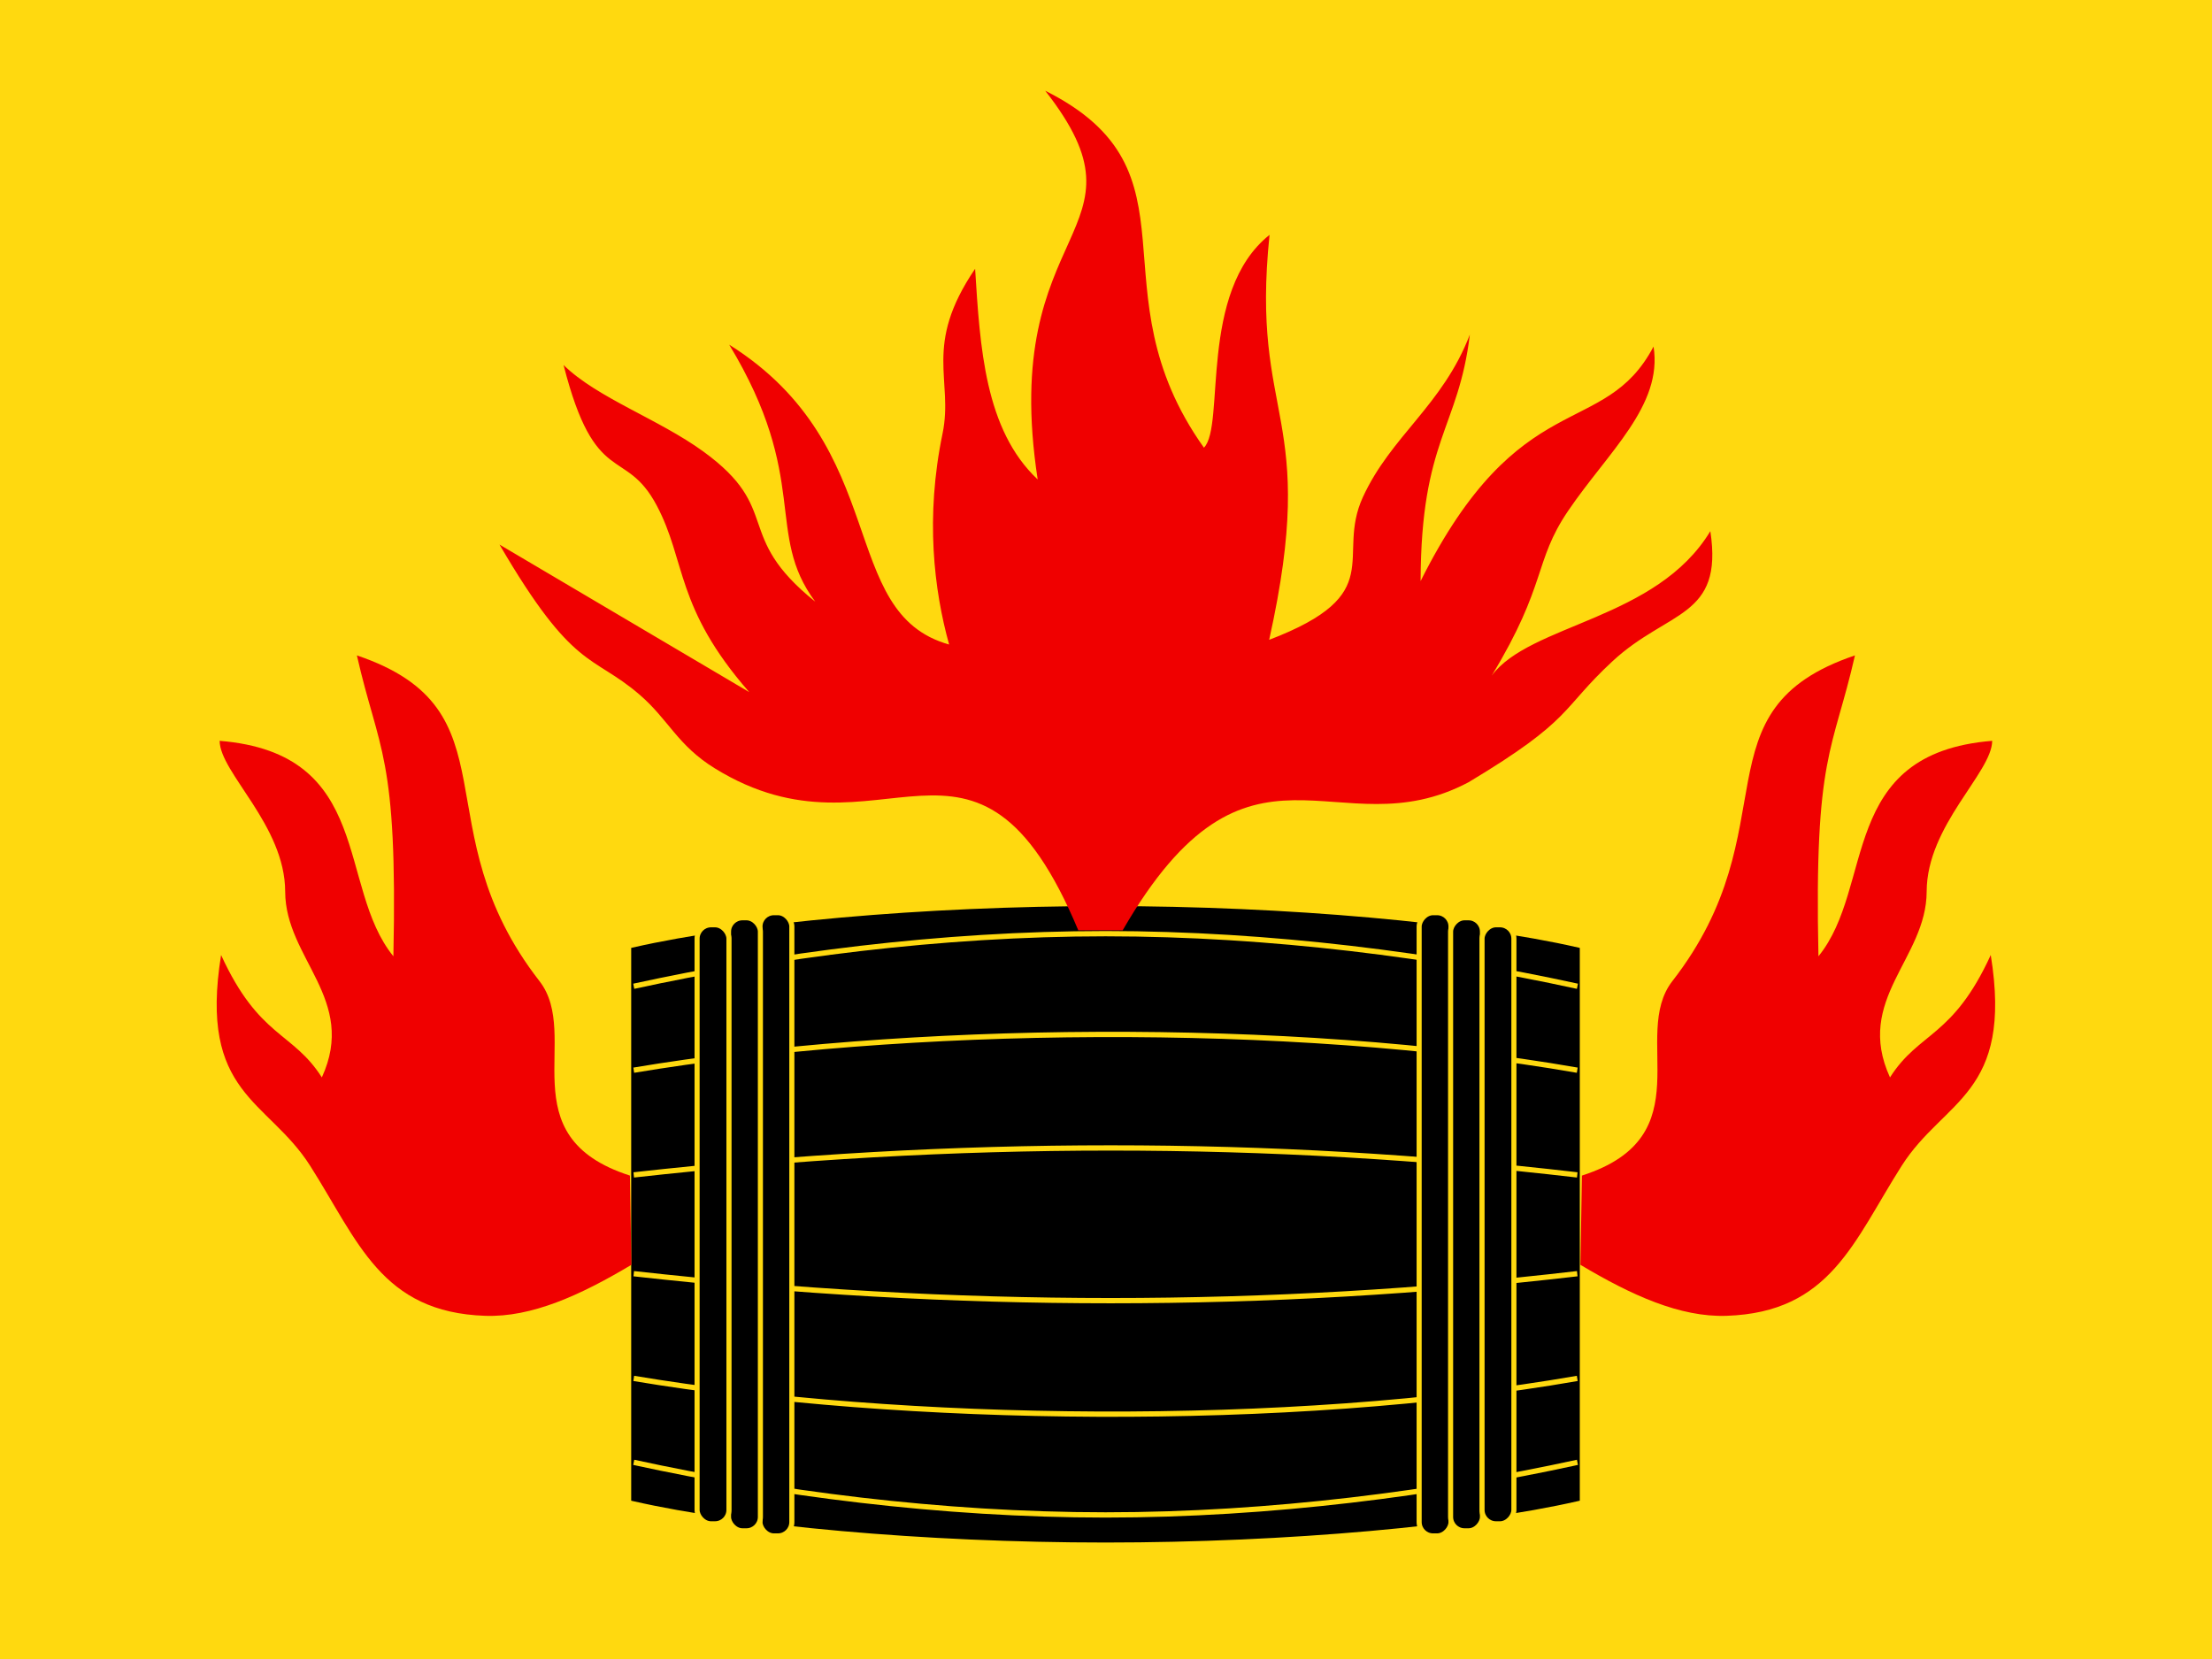 <?xml version="1.0" encoding="UTF-8" standalone="no"?>
<svg
   xmlns:dc="http://purl.org/dc/elements/1.1/"
   xmlns:cc="http://creativecommons.org/ns#"
   xmlns:rdf="http://www.w3.org/1999/02/22-rdf-syntax-ns#"
   xmlns:svg="http://www.w3.org/2000/svg"
   xmlns="http://www.w3.org/2000/svg"
   xmlns:sodipodi="http://sodipodi.sourceforge.net/DTD/sodipodi-0.dtd"
   xmlns:inkscape="http://www.inkscape.org/namespaces/inkscape"
   inkscape:version="1.0 (4035a4fb49, 2020-05-01)"
   sodipodi:docname="svg.svg"
   id="svg173"
   version="1.0"
   viewBox="0 0 640 480"
   clip-rule="evenodd"
   fill-rule="evenodd"
   image-rendering="optimizeQuality"
   text-rendering="geometricPrecision"
   shape-rendering="geometricPrecision"
   height="480"
   width="640"
   xml:space="preserve"><defs
   id="defs177" /><sodipodi:namedview
   inkscape:current-layer="Layer_x0020_1"
   inkscape:window-maximized="1"
   inkscape:window-y="-8"
   inkscape:window-x="-8"
   inkscape:cy="208.05792"
   inkscape:cx="223.48807"
   inkscape:zoom="0.77889427"
   showgrid="false"
   id="namedview175"
   inkscape:window-height="1017"
   inkscape:window-width="1920"
   inkscape:pageshadow="2"
   inkscape:pageopacity="0"
   guidetolerance="10"
   gridtolerance="10"
   objecttolerance="10"
   borderopacity="1"
   bordercolor="#666666"
   pagecolor="#ffffff"><inkscape:grid
     originy="-180"
     originx="60"
     id="grid1096"
     type="xygrid" /></sodipodi:namedview>
 <g
   transform="translate(60,-180)"
   id="Layer_x0020_1">
  
  
  
  
  
  
  
  
  
  
  
  
  
  
  
  
  
  
  
  
  
  
  
  
  
  
  
  
  
  
  
  
  
  
  
  
  
  
  
  
  
  
  
  
  
  
  
  
  
  
  
  
  
  
  
  
  
  
  
  
  
  
  
  
  
  
  
  
  
  
  
  
  
  
  
  
  
  
  
  
  
  <rect
   y="180"
   x="-60"
   height="480"
   width="640"
   id="rect1094"
   style="color:#000000;overflow:visible;fill:#ffd90f;fill-opacity:1;fill-rule:evenodd;stroke-width:1;stroke-linecap:square;stroke-dasharray:4, 2" />
  
  
  
  
  
  
  
  
  
  
  
  
  
  
  
  
  
  
  
  
  
  
  <g
   style="stroke-width:0.95"
   transform="matrix(1.052,0,0,1.052,-3.023,-38.381)"
   id="g1131"><g
     style="stroke-width:1.454;stroke-miterlimit:4;stroke-dasharray:none"
     transform="matrix(0.961,0,0,1,9.633,0)"
     id="g1352"><path
       style="stroke-width:1.454;stroke-miterlimit:4;stroke-dasharray:none"
       sodipodi:nodetypes="czcczcc"
       fill="#000000"
       stroke="#000000"
       stroke-width="0.209"
       d="m 385.012,619.739 c -30.874,6.753 -82.959,11.359 -135.012,11.359 -52.053,0 -104.139,-4.606 -135.012,-11.359 V 468.869 c 30.874,-6.753 82.959,-11.359 135.012,-11.359 52.053,0 104.139,4.606 135.012,11.359 z"
       id="path1293" /><path
       style="stroke:#ffd90f;stroke-width:1.454;stroke-miterlimit:4;stroke-dasharray:none;stroke-opacity:1"
       fill="none"
       stroke="#cccccc"
       stroke-width="1.923"
       d="m 114.987,609.77 c 40.367,8.469 87.809,14.466 135.038,14.466 47.229,0 94.671,-5.996 135.038,-14.466"
       id="path1367"
       sodipodi:nodetypes="czc" /><path
       sodipodi:nodetypes="czc"
       id="path122"
       d="m 114.987,478.838 c 40.367,-8.469 87.809,-14.466 135.038,-14.466 47.229,0 94.671,5.996 135.038,14.466"
       stroke-width="1.923"
       stroke="#cccccc"
       fill="none"
       style="stroke:#ffd90f;stroke-width:1.454;stroke-miterlimit:4;stroke-dasharray:none;stroke-opacity:1" /><path
       id="path124"
       d="m 114.987,501.921 c 76.655,-12.364 187.435,-13.847 270.025,0"
       stroke-width="1.923"
       stroke="#cccccc"
       fill="none"
       style="stroke:#ffd90f;stroke-width:1.454;stroke-miterlimit:4;stroke-dasharray:none;stroke-opacity:1" /><path
       id="path126"
       d="m 114.987,530.721 c 91.986,-9.891 181.994,-9.891 270.025,0"
       stroke-width="1.923"
       stroke="#cccccc"
       fill="none"
       style="stroke:#ffd90f;stroke-width:1.454;stroke-miterlimit:4;stroke-dasharray:none;stroke-opacity:1" /><path
       style="stroke:#ffd90f;stroke-width:1.454;stroke-miterlimit:4;stroke-dasharray:none;stroke-opacity:1"
       fill="none"
       stroke="#cccccc"
       stroke-width="1.923"
       d="m 114.987,586.687 c 76.655,12.364 187.435,13.847 270.025,0"
       id="path1326" /><path
       style="stroke:#ffd90f;stroke-width:1.454;stroke-miterlimit:4;stroke-dasharray:none;stroke-opacity:1"
       fill="none"
       stroke="#cccccc"
       stroke-width="1.923"
       d="m 114.987,557.887 c 91.986,9.891 181.994,9.891 270.025,0"
       id="path1328" /><rect
       id="rect134"
       ry="3.833"
       rx="3.987"
       height="171.466"
       width="9.117"
       y="458.571"
       x="151.118"
       stroke-width="1.374"
       stroke="#cccccc"
       fill="#000000"
       style="stroke:#ffd90f;stroke-width:1.454;stroke-miterlimit:4;stroke-dasharray:none;stroke-opacity:1" /><rect
       id="rect136"
       ry="3.833"
       rx="3.987"
       height="168.661"
       width="9.117"
       y="459.973"
       x="142.118"
       stroke-width="1.374"
       stroke="#cccccc"
       fill="#000000"
       style="stroke:#ffd90f;stroke-width:1.454;stroke-miterlimit:4;stroke-dasharray:none;stroke-opacity:1" /><rect
       id="rect138"
       ry="3.833"
       rx="3.987"
       height="164.804"
       width="9.117"
       y="461.902"
       x="133.118"
       stroke-width="1.374"
       stroke="#cccccc"
       fill="#000000"
       style="stroke:#ffd90f;stroke-width:1.454;stroke-miterlimit:4;stroke-dasharray:none;stroke-opacity:1" /><rect
       style="stroke:#ffd90f;stroke-width:1.454;stroke-miterlimit:4;stroke-dasharray:none;stroke-opacity:1"
       fill="#000000"
       stroke="#cccccc"
       stroke-width="1.374"
       x="-348.881"
       y="458.571"
       width="9.117"
       height="171.466"
       rx="3.987"
       ry="3.833"
       id="rect1265"
       transform="scale(-1,1)" /><rect
       style="stroke:#ffd90f;stroke-width:1.454;stroke-miterlimit:4;stroke-dasharray:none;stroke-opacity:1"
       fill="#000000"
       stroke="#cccccc"
       stroke-width="1.374"
       x="-357.881"
       y="459.973"
       width="9.117"
       height="168.661"
       rx="3.987"
       ry="3.833"
       id="rect1267"
       transform="scale(-1,1)" /><rect
       style="stroke:#ffd90f;stroke-width:1.454;stroke-miterlimit:4;stroke-dasharray:none;stroke-opacity:1"
       fill="#000000"
       stroke="#cccccc"
       stroke-width="1.374"
       x="-366.881"
       y="461.902"
       width="9.117"
       height="164.804"
       rx="3.987"
       ry="3.833"
       id="rect1269"
       transform="scale(-1,1)" /></g><path
     id="path1207"
     d="m 380.509,555.451 0.402,-24.545 c 33.726,-10.821 13.143,-38.401 24.884,-53.492 32.82,-42.184 5.875,-74.595 50.212,-89.572 -6.024,26.532 -11.244,27.117 -10.04,82.752 15.645,-19.196 5.232,-55.815 47.788,-59.259 -0.07,8.789 -17.993,23.229 -18.027,41.468 -0.034,18.448 -19.933,29.624 -10.084,51.102 8.032,-12.623 17.268,-10.87 27.709,-33.662 6.205,38.457 -12.826,39.626 -24.5,57.978 -13.23,20.799 -19.577,40.307 -48.182,41.255 -12.743,0.422 -26.067,-5.617 -40.163,-14.026 z"
     fill="#f00000"
     style="stroke-width:0.903" /><path
     style="stroke-width:0.903"
     fill="#f00000"
     d="m 254.598,463.462 c 34.84,-60.336 58.88,-21.52 95.134,-40.735 28.952,-17.366 25.198,-19.925 39.579,-33.266 15.31,-14.202 30.557,-11.842 26.924,-35.79 -14.783,24.466 -49.553,25.438 -60.129,39.734 15.254,-25.126 11.538,-31.317 20.951,-45.222 11.009,-16.262 26.146,-29.019 23.558,-45.281 -13.642,25.824 -36.75,9.922 -64.067,64.498 0.11,-39 10.418,-41.867 13.541,-67.79 -7.437,19.421 -21.694,27.868 -29.42,44.71 -7.617,16.606 7.407,26.555 -25.771,39.238 13.919,-62.603 -5.264,-59.917 0.107,-111.382 -19.672,15.649 -12.097,52.496 -18.047,58.537 -31.029,-43.592 0.708,-75.962 -43.646,-98.164 31.044,39.67 -12.991,35.819 -2.078,106.904 -14.561,-13.675 -15.856,-36.437 -17.21,-57.944 -14.439,21.239 -5.877,30.516 -8.957,45.334 -4.782,23.007 -2.354,43.027 1.809,58.009 -31.03,-8.67 -15.424,-54.158 -60.479,-82.464 22.379,37 9.694,51.91 23.657,70.676 -22.771,-18.308 -8.771,-25.308 -30.761,-41.286 -12.312,-8.946 -29.309,-14.783 -38.458,-23.806 8.7,34.151 16.93,22.27 25.617,38.629 8.16,15.367 5.029,27.993 25.448,51.335 L 83.222,357.366 c 20.385,34.916 25.392,30.032 38.423,41.193 8.085,6.925 10.466,13.973 20.77,20.335 45.849,28.307 71.667,-23.011 99.99,44.568 h 12.194 z"
     id="path146" /><path
     style="stroke-width:0.903"
     fill="#f00000"
     d="m 119.49,555.451 -0.402,-24.545 C 85.362,520.085 105.946,492.505 94.205,477.414 61.385,435.23 88.33,402.819 43.993,387.842 c 6.024,26.532 11.244,27.117 10.04,82.752 -15.645,-19.196 -5.232,-55.815 -47.788,-59.259 0.07,8.789 17.993,23.229 18.027,41.468 0.034,18.448 19.933,29.624 10.084,51.102 -8.032,-12.623 -17.268,-10.87 -27.709,-33.662 -6.205,38.457 12.826,39.626 24.5,57.978 13.23,20.799 19.577,40.307 48.182,41.255 12.743,0.422 26.067,-5.617 40.163,-14.026 z"
     id="path1378" /></g>
  
  
 </g>
</svg>
